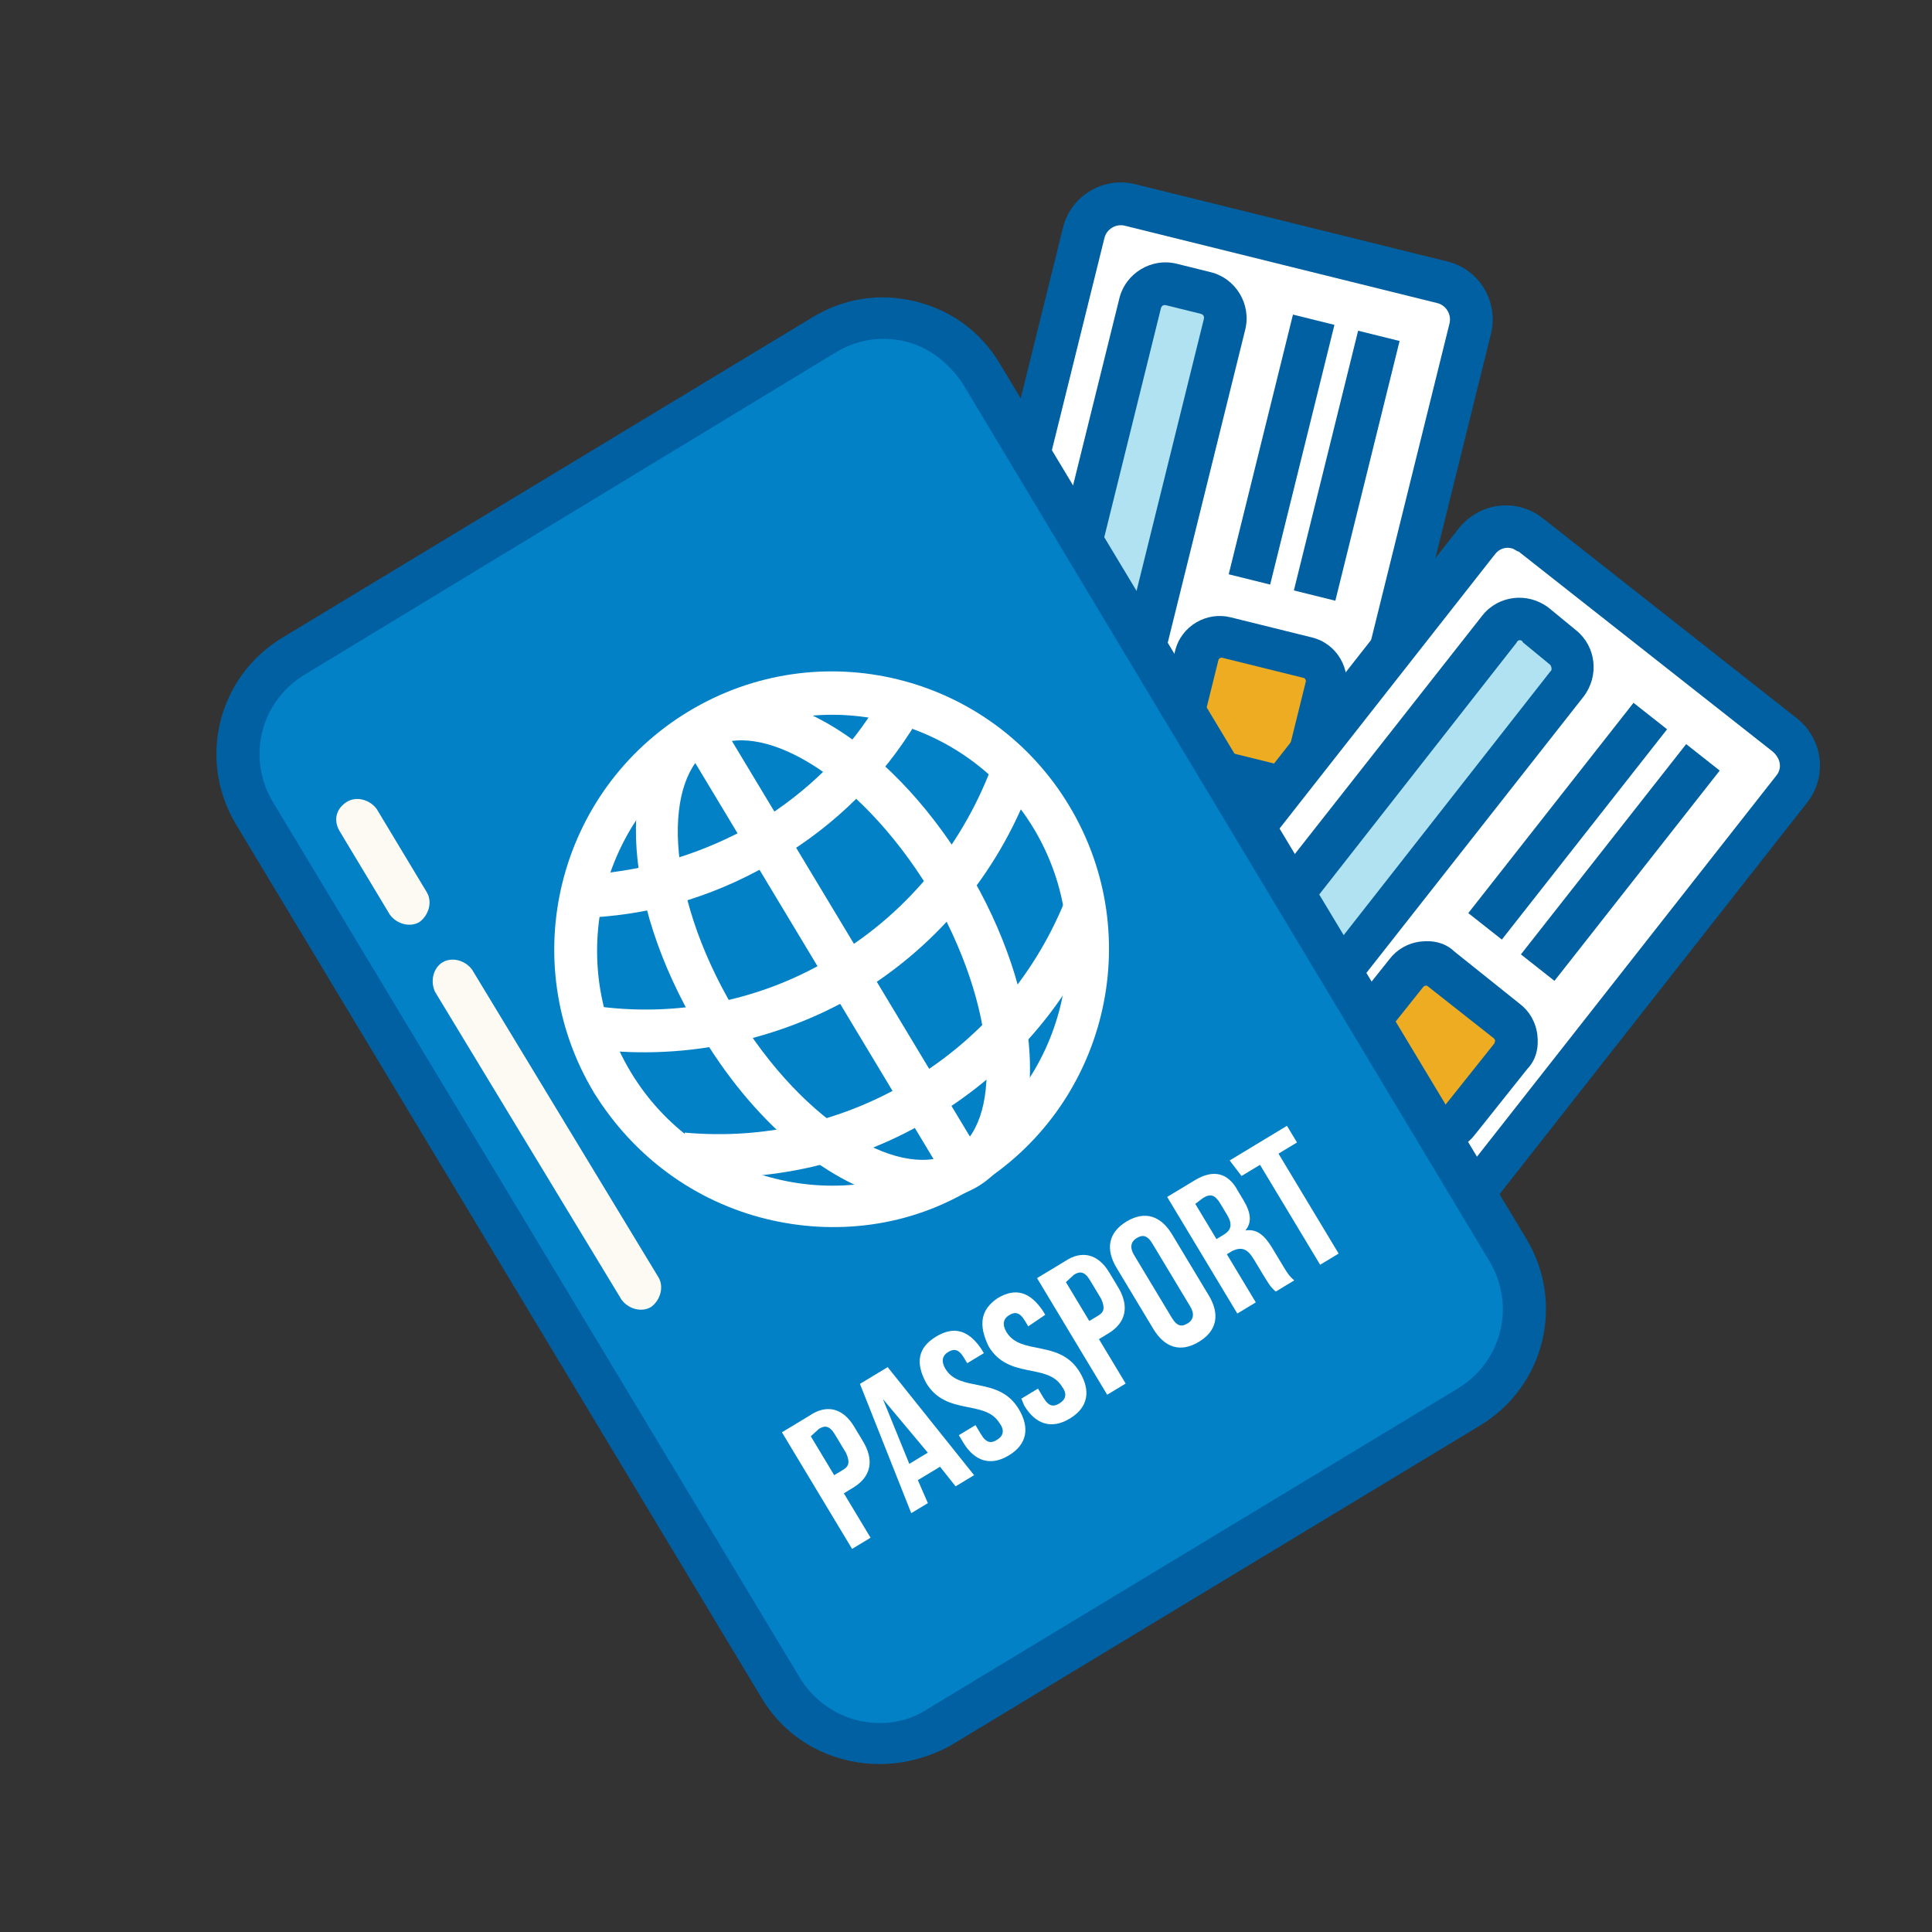<svg width="106" height="106" viewBox="0 0 106 106" fill="none" xmlns="http://www.w3.org/2000/svg">
<rect x="0" y="0" width="106" height="106" fill="#333333" stroke="none"/>
<path d="M80.747 18.047L70.806 58.188C70.524 59.328 69.408 60.002 68.27 59.72L51.044 55.454C49.906 55.172 49.234 54.055 49.517 52.915L59.457 12.775C59.739 11.635 60.855 10.961 61.993 11.243L79.138 15.489C80.357 15.791 81.029 16.907 80.747 18.047Z" fill="white"/>
<path d="M67.969 60.941L50.742 56.675C48.954 56.233 47.936 54.425 48.359 52.715L58.32 12.493C58.764 10.702 60.569 9.68 62.276 10.103L79.421 14.349C81.209 14.791 82.227 16.599 81.803 18.309L71.863 58.449C71.5 60.261 69.675 61.364 67.969 60.941ZM61.711 12.383C61.223 12.262 60.716 12.568 60.595 13.057L50.655 53.197C50.534 53.686 50.839 54.193 51.327 54.314L68.472 58.56C68.96 58.681 69.467 58.374 69.588 57.886L79.528 17.746C79.649 17.257 79.344 16.749 78.856 16.629L61.711 12.383Z" fill="#0060A1"/>
<path d="M67.183 17.799L61.679 40.027C61.497 40.76 60.767 41.27 59.955 41.069L58.086 40.606C57.354 40.425 56.845 39.694 57.047 38.88L62.552 16.652C62.733 15.919 63.463 15.409 64.276 15.61L66.145 16.073C66.957 16.274 67.385 16.985 67.183 17.799Z" fill="#B0E2F1"/>
<path d="M59.696 42.129L57.827 41.666C56.446 41.323 55.59 39.901 55.933 38.517L61.414 16.37C61.757 14.986 63.176 14.128 64.558 14.47L66.426 14.933C67.808 15.276 68.663 16.698 68.321 18.082L62.819 40.31C62.477 41.694 61.077 42.471 59.696 42.129ZM63.993 16.75C63.831 16.71 63.729 16.771 63.689 16.934L58.188 39.163C58.148 39.325 58.209 39.427 58.371 39.467L60.24 39.93C60.402 39.971 60.504 39.909 60.544 39.746L66.046 17.518C66.086 17.355 66.025 17.253 65.862 17.213L63.993 16.75Z" fill="#0060A1"/>
<path d="M72.762 37.759L71.653 42.238C71.472 42.97 70.762 43.399 70.031 43.218L65.561 42.111C64.83 41.93 64.402 41.22 64.584 40.487L65.693 36.009C65.874 35.276 66.584 34.847 67.316 35.028L71.785 36.135C72.455 36.214 72.944 37.027 72.762 37.759Z" fill="#EDAC21"/>
<path d="M69.666 44.338L65.197 43.231C63.815 42.889 63.041 41.488 63.364 40.185L64.473 35.707C64.816 34.323 66.216 33.546 67.516 33.868L71.985 34.975C73.366 35.317 74.14 36.718 73.818 38.021L72.709 42.499C72.467 43.822 71.047 44.68 69.666 44.338ZM67.052 36.087C66.971 36.066 66.87 36.128 66.85 36.209L65.741 40.687C65.72 40.769 65.781 40.87 65.863 40.89L70.332 41.997C70.413 42.017 70.515 41.956 70.535 41.875L71.644 37.396C71.664 37.315 71.603 37.214 71.522 37.193L67.052 36.087Z" fill="#0060A1"/>
<path d="M73.214 17.824L70.939 17.26L67.413 31.509L69.688 32.073L73.214 17.824Z" fill="#0060A1"/>
<path d="M76.789 18.709L74.514 18.145L70.989 32.395L73.264 32.959L76.789 18.709Z" fill="#0060A1"/>
<path d="M98.296 43.305L72.646 75.839C71.896 76.777 70.577 76.882 69.702 76.234L55.774 65.266C54.839 64.516 54.735 63.194 55.383 62.318L80.952 29.764C81.701 28.826 83.021 28.721 83.895 29.369L97.824 40.337C98.861 41.026 98.965 42.347 98.296 43.305Z" fill="white"/>
<path d="M70.191 77.738C69.785 77.637 69.318 77.435 68.952 77.171L55.023 66.204C53.58 65.069 53.312 63.015 54.447 61.568L80.016 29.014C81.15 27.566 83.201 27.296 84.644 28.432L98.573 39.399C100.016 40.534 100.284 42.588 99.149 44.035L73.581 76.589C73.054 77.323 72.263 77.732 71.369 77.856C71.024 77.857 70.598 77.838 70.191 77.738ZM82.942 30.084C82.616 30.003 82.251 30.086 81.988 30.453L56.419 63.007C56.054 63.435 56.177 63.984 56.604 64.349L70.532 75.316C70.756 75.458 71 75.518 71.264 75.497C71.528 75.476 71.731 75.353 71.872 75.129L97.441 42.575C97.806 42.147 97.683 41.598 97.256 41.233L83.328 30.266C83.165 30.226 83.104 30.124 82.942 30.084Z" fill="#0060A1"/>
<path d="M86.041 37.419L71.92 55.438C71.434 56.009 70.54 56.134 69.971 55.647L68.466 54.41C67.897 53.924 67.773 53.029 68.26 52.458L82.381 34.438C82.868 33.867 83.761 33.743 84.33 34.23L85.835 35.466C86.404 35.953 86.528 36.848 86.041 37.419Z" fill="#B0E2F1"/>
<path d="M70.136 57.071C69.811 56.99 69.425 56.808 69.14 56.565L67.635 55.328C66.558 54.456 66.352 52.85 67.243 51.688L81.345 33.75C82.216 32.669 83.82 32.462 84.979 33.353L86.483 34.59C87.561 35.462 87.767 37.069 86.876 38.23L72.774 56.169C72.389 56.678 71.781 57.046 71.07 57.129C70.806 57.151 70.461 57.151 70.136 57.071ZM83.418 35.127C83.337 35.107 83.236 35.169 83.215 35.25L69.094 53.27C68.992 53.331 69.033 53.514 69.094 53.616L70.599 54.852C70.68 54.873 70.762 54.893 70.762 54.893C70.762 54.893 70.863 54.831 70.944 54.852L85.066 36.832C85.167 36.77 85.126 36.587 85.065 36.486L83.561 35.249C83.499 35.148 83.499 35.148 83.418 35.127Z" fill="#0060A1"/>
<path d="M82.869 57.891L79.992 61.499C79.506 62.07 78.694 62.215 78.043 61.708L74.444 58.829C73.874 58.343 73.731 57.529 74.237 56.877L77.115 53.269C77.601 52.698 78.413 52.553 79.064 53.06L82.663 55.939C83.313 56.446 83.355 57.32 82.869 57.891Z" fill="#EDAC21"/>
<path d="M78.37 63.171C78.044 63.091 77.658 62.909 77.374 62.666L73.775 59.787C73.266 59.402 72.9 58.792 72.817 58.081C72.735 57.369 72.896 56.718 73.362 56.228L76.239 52.62C76.624 52.11 77.233 51.742 77.943 51.659C78.654 51.576 79.304 51.737 79.792 52.203L83.391 55.082C83.9 55.468 84.266 56.077 84.349 56.788C84.431 57.5 84.27 58.152 83.803 58.641L80.926 62.249C80.541 62.759 79.933 63.127 79.222 63.21C78.958 63.231 78.695 63.252 78.37 63.171ZM78.293 54.079C78.211 54.059 78.211 54.059 78.293 54.079C78.211 54.059 78.11 54.12 78.11 54.12L75.233 57.728C75.213 57.81 75.213 57.81 75.193 57.891L75.254 57.993L78.853 60.871C78.934 60.892 78.934 60.892 79.015 60.912L79.117 60.85L81.994 57.242C82.014 57.161 82.014 57.161 82.034 57.08L81.973 56.978L78.293 54.079Z" fill="#0060A1"/>
<path d="M89.624 38.561L80.558 50.098L82.399 51.55L91.465 40.012L89.624 38.561Z" fill="#0060A1"/>
<path d="M92.512 40.826L83.445 52.363L85.286 53.815L94.353 42.278L92.512 40.826Z" fill="#0060A1"/>
<path d="M80.607 77.12L51.499 94.712C48.558 96.49 44.658 95.524 42.886 92.579L13.969 44.63C12.136 41.584 13.083 37.757 16.106 36L45.214 18.407C48.155 16.63 52.055 17.596 53.827 20.54L82.724 68.57C84.516 71.434 83.548 75.342 80.607 77.12Z" fill="#0281C7"/>
<path d="M46.386 96.556C44.435 96.073 42.829 94.898 41.791 93.171L12.954 45.243C10.816 41.689 11.945 37.129 15.495 34.984L44.603 17.392C46.327 16.35 48.296 16.06 50.246 16.543C52.196 17.026 53.803 18.201 54.841 19.927L83.739 67.957C85.877 71.511 84.748 76.071 81.198 78.216L52.09 95.809C50.305 96.749 48.336 97.039 46.386 96.556ZM49.702 18.741C48.402 18.419 47.062 18.606 45.845 19.341L16.717 37.015C14.283 38.486 13.516 41.58 14.983 44.017L43.88 92.047C44.552 93.164 45.711 94.056 47.011 94.378C48.311 94.7 49.732 94.533 50.868 93.778L79.976 76.186C82.41 74.714 83.176 71.62 81.71 69.183L52.833 21.072C52.08 19.935 51.002 19.063 49.702 18.741Z" fill="#0060A1"/>
<path d="M42.008 66.87C38.189 65.924 34.814 63.533 32.594 59.958C28.257 52.749 30.576 43.386 37.777 39.033C44.977 34.681 54.322 36.995 58.66 44.205C62.997 51.415 60.679 60.778 53.478 65.13C49.908 67.357 45.746 67.795 42.008 66.87ZM48.763 39.594C45.594 38.809 42.041 39.225 38.998 41.064C32.913 44.742 30.937 52.721 34.603 58.814C38.268 64.906 46.232 66.879 52.317 63.201C58.402 59.523 60.378 51.544 56.712 45.451C54.88 42.405 51.932 40.379 48.763 39.594Z" fill="white"/>
<path d="M32.475 50.337L32.37 47.978C35.618 47.745 38.703 46.781 41.523 45.146C44.362 43.43 46.653 41.145 48.293 38.354L50.326 39.549C48.422 42.707 45.909 45.195 42.765 47.096C39.519 49.057 36.15 50.124 32.475 50.337Z" fill="white"/>
<path d="M37.334 64.502L37.573 62.142C41.96 62.537 46.263 61.529 50.016 59.261C53.768 56.993 56.666 53.649 58.365 49.576L60.559 50.465C58.658 55.007 55.497 58.717 51.237 61.292C46.978 63.866 42.228 64.937 37.334 64.502Z" fill="white"/>
<path d="M32.082 57.499L32.403 55.158C37.054 55.878 41.865 54.909 45.84 52.437C49.897 49.985 52.896 46.234 54.513 41.796L56.727 42.603C54.97 47.612 51.606 51.791 47.042 54.55C42.6 57.165 37.241 58.258 32.082 57.499Z" fill="white"/>
<path d="M48.848 65.712C45.273 64.827 41.267 61.501 38.354 56.546C33.955 49.235 33.698 41.567 37.857 39.053C42.015 36.54 48.661 40.347 53.06 47.658C55.076 51.009 56.321 54.687 56.489 57.84C56.678 61.257 55.667 63.944 53.558 65.15C52.158 65.927 50.554 66.135 48.848 65.712ZM38.997 41.064C36.462 42.597 36.33 48.699 40.281 55.381C44.252 61.981 49.679 64.794 52.316 63.201C53.634 62.404 54.26 60.571 54.114 58.029C53.947 55.222 52.844 52.011 51.032 48.884C46.979 42.263 41.553 39.45 38.997 41.064Z" fill="white"/>
<path d="M39.43 39.447L37.422 40.66L51.937 64.786L53.945 63.572L39.43 39.447Z" fill="white"/>
<path d="M46.86 78.268L47.349 79.08C47.96 80.096 47.819 81.011 46.805 81.624L46.298 81.931L47.764 84.368L46.75 84.981L42.901 78.584L44.422 77.664C45.355 77.031 46.249 77.252 46.86 78.268ZM44.485 78.803L45.768 80.936L46.276 80.629C46.58 80.445 46.64 80.201 46.416 79.713L45.805 78.698C45.5 78.19 45.236 78.211 44.931 78.395L44.485 78.803Z" fill="white"/>
<path d="M53.444 80.936L52.43 81.549L51.575 80.473L50.358 81.208L50.908 82.468L49.996 83.02L47.181 75.928L48.702 75.008L53.444 80.936ZM49.889 80.314L50.904 79.701L48.441 76.759L49.889 80.314Z" fill="white"/>
<path d="M51.359 73.333C52.373 72.72 53.166 73.003 53.858 74.038L53.98 74.242L53.067 74.793L52.884 74.489C52.578 73.981 52.315 74.002 52.01 74.186C51.706 74.37 51.625 74.695 51.87 75.102C52.664 76.422 54.794 75.48 55.894 77.308C56.505 78.323 56.364 79.239 55.35 79.852C54.336 80.465 53.462 80.162 52.851 79.147L52.607 78.741L53.52 78.189L53.825 78.697C54.131 79.204 54.395 79.183 54.699 78.999C55.003 78.816 55.165 78.51 54.84 78.084C54.045 76.764 51.915 77.705 50.815 75.877C50.224 74.781 50.345 73.946 51.359 73.333Z" fill="white"/>
<path d="M54.727 71.229C55.741 70.616 56.533 70.899 57.226 71.934L57.348 72.137L56.415 72.77L56.232 72.466C55.926 71.958 55.662 71.979 55.358 72.163C55.054 72.347 54.973 72.672 55.217 73.079C56.012 74.399 58.142 73.457 59.242 75.285C59.853 76.301 59.712 77.216 58.698 77.829C57.684 78.442 56.81 78.139 56.199 77.124L56.036 76.738L56.949 76.186L57.254 76.694C57.56 77.202 57.824 77.181 58.128 76.997C58.432 76.813 58.594 76.507 58.269 76.081C57.474 74.761 55.344 75.702 54.244 73.875C53.673 72.696 53.794 71.862 54.727 71.229Z" fill="white"/>
<path d="M60.856 69.809L61.345 70.621C61.956 71.637 61.816 72.553 60.801 73.165L60.294 73.472L61.76 75.909L60.746 76.522L56.897 70.125L58.419 69.205C59.352 68.572 60.245 68.794 60.856 69.809ZM58.481 70.344L59.764 72.477L60.272 72.17C60.576 71.986 60.636 71.742 60.412 71.254L59.801 70.239C59.496 69.731 59.232 69.752 58.928 69.936L58.481 70.344Z" fill="white"/>
<path d="M61.263 69.564C60.652 68.548 60.792 67.633 61.806 67.02C62.821 66.407 63.694 66.709 64.305 67.725L66.321 71.076C66.932 72.091 66.792 73.007 65.778 73.62C64.763 74.233 63.89 73.93 63.279 72.915L61.263 69.564ZM64.293 72.302C64.598 72.809 64.862 72.788 65.167 72.605C65.471 72.421 65.552 72.095 65.307 71.689L63.23 68.236C62.925 67.728 62.661 67.75 62.356 67.933C62.052 68.117 61.971 68.443 62.216 68.849L64.293 72.302Z" fill="white"/>
<path d="M69.996 70.862C69.853 70.741 69.711 70.619 69.406 70.111L68.794 69.096C68.428 68.487 68.103 68.406 67.616 68.631L67.312 68.815L68.9 71.455L67.886 72.068L64.037 65.671L65.558 64.752C66.573 64.139 67.385 64.34 67.915 65.335L68.22 65.843C68.648 66.554 68.689 67.082 68.325 67.511C68.954 67.407 69.381 67.772 69.809 68.483L70.42 69.499C70.603 69.803 70.725 70.006 71.01 70.249L69.996 70.862ZM65.581 66.053L66.742 67.983L67.147 67.738C67.553 67.492 67.634 67.167 67.328 66.659L66.962 66.05C66.656 65.542 66.412 65.482 66.007 65.727L65.581 66.053Z" fill="white"/>
<path d="M67.466 63.668L70.61 61.768L71.16 62.682L70.145 63.295L73.445 68.778L72.43 69.391L69.131 63.908L68.117 64.521L67.466 63.668Z" fill="white"/>
<path d="M24.278 52.8C24.785 52.494 25.517 52.675 25.903 53.203L36.126 70.079C36.432 70.587 36.25 71.319 35.723 71.707C35.216 72.014 34.484 71.833 34.098 71.305L23.875 54.428C23.59 53.839 23.771 53.107 24.278 52.8Z" fill="#FDFAF3"/>
<path d="M19.044 43.986C19.551 43.679 20.283 43.861 20.669 44.388L23.419 48.958C23.724 49.465 23.543 50.198 23.015 50.586C22.508 50.893 21.777 50.712 21.39 50.184L18.641 45.614C18.274 45.005 18.436 44.354 19.044 43.986Z" fill="#FDFAF3"/>
</svg>

